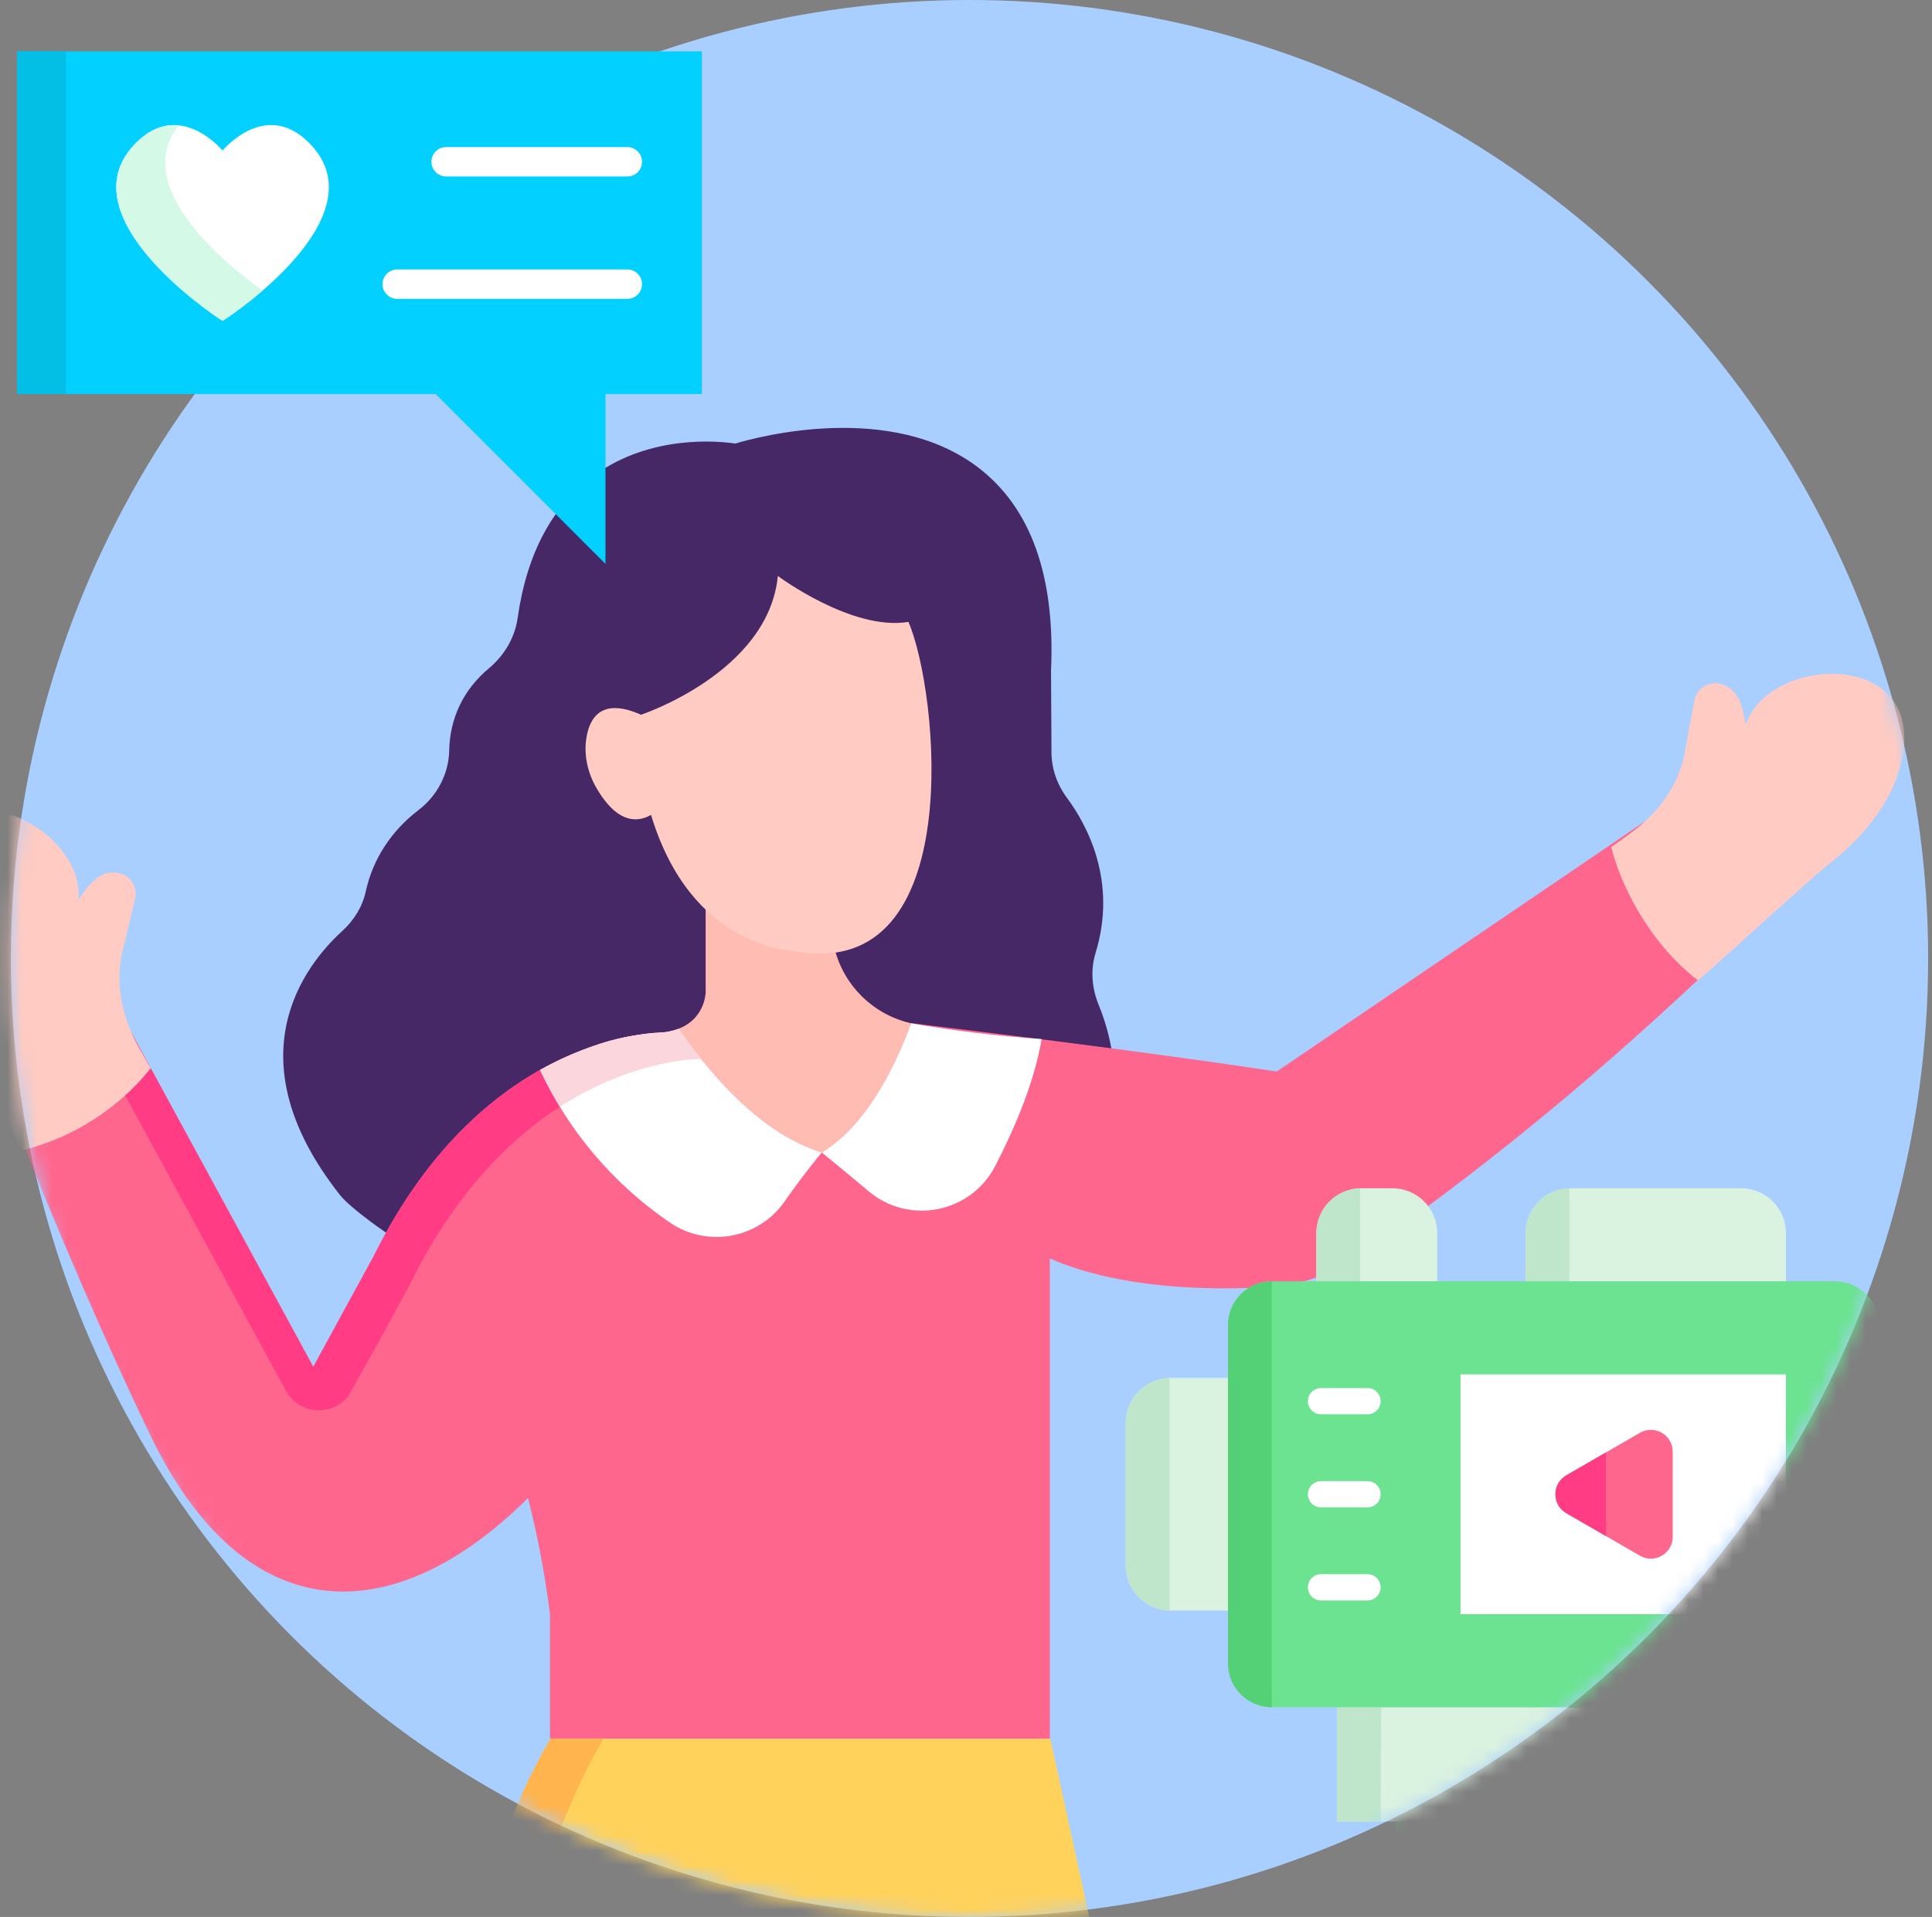 <svg width="131" height="130" viewBox="0 0 131 130" fill="none" xmlns="http://www.w3.org/2000/svg">
<rect x="0" y="0" width="131" height="130" fill="#808080" stroke="none"/>
<circle cx="65.739" cy="65" r="65" fill="#A8CFFF"/>
<mask id="mask0_560_1466" style="mask-type:alpha" maskUnits="userSpaceOnUse" x="0" y="0" width="131" height="130">
<circle cx="65.739" cy="65" r="65" fill="#FFDAE9"/>
</mask>
<g mask="url(#mask0_560_1466)">
<path d="M74.481 68.108C74.016 66.965 73.946 65.731 74.283 64.634C75.779 59.77 73.713 55.953 72.348 54.11C71.666 53.189 71.302 52.122 71.296 51.026L71.265 45.487C71.556 39.063 69.896 34.426 66.329 31.706C60.458 27.228 51.519 29.584 49.855 30.079C48.681 29.906 44.165 29.47 40.34 32.194C37.489 34.224 35.726 37.492 35.099 41.91C34.914 43.216 34.22 44.43 33.143 45.33C31.431 46.76 30.502 48.692 30.457 50.916C30.425 52.463 29.654 53.961 28.394 54.922C26.522 56.349 25.279 58.266 24.799 60.462C24.581 61.464 24.028 62.391 23.201 63.144C20.704 65.419 15.692 71.717 23.056 81.045C24.553 82.938 34.519 89.319 36.863 88.859C45.955 87.046 62.517 87.092 70.243 82.127C75.251 78.907 76.795 73.797 74.481 68.108Z" fill="#462866"/>
<path d="M113.88 54.108L86.571 72.667C78.284 71.422 69.968 70.385 61.653 69.371C59.18 68.767 57.237 66.851 56.597 64.385L56.039 62.235L52.764 60.801L47.852 58.837V67.289C47.852 67.289 47.852 69.679 44.986 70.021C44.986 70.021 32.978 69.816 25.378 85.111L21.242 92.694L8.756 69.748L-0.25 73.026C-0.25 73.026 4.986 86.558 10.223 97.395C16.624 110.64 26.682 110.652 35.802 101.591C36.375 103.876 36.873 106.214 37.295 109.481V117.921H71.185V85.344C75.976 87.442 82.164 87.509 85.999 87.285C88.213 87.156 90.351 86.424 92.169 85.154C102.518 77.919 110.617 70.874 118.702 63.047L113.88 54.108Z" fill="#FF668E"/>
<path d="M22.011 91.285L25.379 85.111C32.978 69.816 44.986 70.021 44.986 70.021C47.851 69.679 47.851 67.289 47.851 67.289V58.837L52.764 60.801L56.039 62.235L56.243 63.021L55.278 62.598L50.365 60.635V69.086C50.365 69.086 50.365 71.476 47.5 71.818C47.5 71.818 35.491 71.613 27.892 86.908C26.504 89.508 25.082 92.093 23.63 94.654C22.503 96.104 20.26 95.922 19.382 94.309L6.471 70.579L8.756 69.748L21.242 92.695" fill="#FF3C84"/>
<path d="M55.718 78.156C58.639 76.397 60.587 72.616 61.782 69.4C62.056 69.464 61.833 69.409 61.653 69.371C59.18 68.767 57.237 66.852 56.597 64.385L56.039 62.235L52.764 60.801L47.852 58.838V67.289C47.852 67.289 47.847 69.054 46.024 69.766H46.025C48.28 73.04 51.669 76.903 55.718 78.156Z" fill="#FFBCB3"/>
<path d="M45.478 53.958C45.478 53.958 43.062 57.86 40.478 53.501C39.869 52.472 39.58 51.278 39.753 50.095C39.958 48.694 40.767 47.269 43.465 48.472C43.465 48.472 52.104 45.61 52.742 39.06C52.742 39.06 57.768 42.814 61.597 42.175C63.628 46.847 65.641 66.471 54.071 64.543C53.588 64.462 46.877 64.309 44.143 55.261" fill="#FFCBC2"/>
<path d="M10.22 72.438C9.942 71.987 9.684 71.485 9.405 70.999C8.256 68.998 7.77 66.617 8.337 64.38C8.626 63.242 8.88 62.092 9.158 60.952C9.362 60.107 8.771 59.268 7.89 59.19C6.658 58.993 5.836 60.245 5.316 61.03C5.804 56.011 -3.948 51.215 -5.378 59.163C-5.979 62.506 -4.532 65.8 -3.656 67.41C-3.105 68.422 0.098 75.345 1.501 78.006C5.666 77.006 8.701 74.405 10.22 72.438Z" fill="#FFCBC2"/>
<path d="M109.252 57.444C109.689 57.146 110.119 56.823 110.572 56.493C112.434 55.132 113.855 53.249 114.246 50.975C114.445 49.818 114.68 48.664 114.889 47.509C115.047 46.655 115.927 46.129 116.763 46.416C117.969 46.738 118.211 48.216 118.368 49.145C119.961 44.361 130.819 43.95 128.895 51.794C128.086 55.092 125.425 57.513 123.971 58.626C123.056 59.326 117.419 64.49 115.137 66.492C111.738 63.882 109.84 59.859 109.252 57.444Z" fill="#FFCBC2"/>
<path d="M53.201 81.476C54.469 79.656 55.718 78.156 55.718 78.156C51.669 76.903 48.28 73.04 46.025 69.766C45.728 69.882 45.388 69.973 44.986 70.021C44.986 70.021 41.244 69.96 36.616 72.564C39.032 77.668 42.503 80.916 45.409 82.901C47.962 84.644 51.432 84.014 53.201 81.476Z" fill="white"/>
<path d="M47.5 71.818C47.515 71.817 47.527 71.813 47.541 71.811C46.992 71.123 46.484 70.432 46.025 69.766C44.236 70.447 42.548 69.424 36.616 72.564C37.036 73.453 37.491 74.282 37.967 75.061C43.114 71.745 47.5 71.818 47.5 71.818Z" fill="#FCD6DD"/>
<path d="M55.718 78.156C55.718 78.156 57.157 79.321 58.89 80.782C61.642 83.103 65.837 82.263 67.488 79.061C68.837 76.444 70.151 73.336 70.626 70.466C67.657 70.261 64.709 69.906 61.782 69.4C60.586 72.615 58.639 76.397 55.718 78.156Z" fill="white"/>
<path d="M74.632 133.542L71.218 117.92H37.34C37.34 117.92 33.694 123.558 31.635 133.542H74.632Z" fill="#FFD25C"/>
<path d="M35.226 133.542C37.285 123.558 40.931 117.92 40.931 117.92H37.339C37.339 117.92 33.694 123.558 31.635 133.542H35.226Z" fill="#FFB44D"/>
<path d="M106.625 119.677L115.013 119.652L121.465 159.895L113.077 159.92L106.625 119.677Z" fill="#6BE390"/>
<path d="M115.014 119.661L115.013 119.652L106.625 119.677L113.077 159.92L116.039 159.911L109.589 119.677L115.014 119.661Z" fill="#54D177"/>
<path d="M103.722 119.677L95.334 119.652L88.882 159.895L97.27 159.92L103.722 119.677Z" fill="#6BE390"/>
<path d="M98.296 119.661L95.334 119.652L88.882 159.895L97.269 159.92L97.271 159.911L91.845 159.895L98.296 119.661Z" fill="#54D177"/>
<path d="M90.678 115.777L90.66 123.527H119.676L119.694 115.777H90.678Z" fill="#DAF2E0"/>
<path d="M90.678 115.777L90.66 123.527H93.623L93.641 115.777H90.678Z" fill="#BFE6CA"/>
<path d="M103.443 83.634V86.894H121.097V83.634C121.097 81.949 119.732 80.583 118.049 80.583H106.491C104.808 80.583 103.443 81.949 103.443 83.634Z" fill="#DAF2E0"/>
<path d="M103.443 83.634V86.894H106.406V80.587C104.762 80.632 103.443 81.977 103.443 83.634Z" fill="#BFE6CA"/>
<path d="M89.257 83.634V86.894H97.454V83.634C97.454 81.949 96.089 80.583 94.405 80.583H92.305C90.622 80.583 89.257 81.949 89.257 83.634Z" fill="#DAF2E0"/>
<path d="M89.257 83.634V86.894H92.22V80.587C90.576 80.632 89.257 81.978 89.257 83.634Z" fill="#BFE6CA"/>
<path d="M79.38 93.447H83.267V109.224H79.38C77.696 109.224 76.331 107.858 76.331 106.173V96.498C76.331 94.813 77.696 93.447 79.38 93.447Z" fill="#DAF2E0"/>
<path d="M76.331 96.498V106.173C76.331 107.829 77.651 109.174 79.295 109.22V93.45C77.651 93.496 76.331 94.841 76.331 96.498Z" fill="#BFE6CA"/>
<path d="M124.439 86.894H86.23C84.594 86.894 83.267 88.222 83.267 89.861V112.81C83.267 114.448 84.594 115.777 86.23 115.777H124.439C126.075 115.777 127.402 114.449 127.402 112.81V89.861C127.402 88.222 126.075 86.894 124.439 86.894Z" fill="#6BE390"/>
<path d="M83.267 89.86V112.811C83.267 114.449 84.594 115.777 86.23 115.777V86.894C84.594 86.894 83.267 88.222 83.267 89.86Z" fill="#54D177"/>
<path d="M121.097 93.205V109.466H99.029V93.205H121.097Z" fill="white"/>
<path d="M106.207 102.62L111.196 105.503C112.184 106.074 113.419 105.36 113.419 104.219V98.452C113.419 97.31 112.184 96.597 111.196 97.168L106.207 100.051C105.219 100.622 105.219 102.049 106.207 102.62Z" fill="#FF668E"/>
<path d="M106.207 100.051C105.219 100.622 105.219 102.049 106.207 102.62L108.891 104.171V98.5L106.207 100.051Z" fill="#FF3C84"/>
<path d="M92.724 102.225H89.572C89.081 102.225 88.683 101.827 88.683 101.335C88.683 100.844 89.081 100.445 89.572 100.445H92.724C93.216 100.445 93.614 100.844 93.614 101.335C93.614 101.827 93.216 102.225 92.724 102.225Z" fill="white"/>
<path d="M92.724 108.537H89.572C89.081 108.537 88.683 108.138 88.683 107.647C88.683 107.155 89.081 106.756 89.572 106.756H92.724C93.216 106.756 93.614 107.155 93.614 107.647C93.614 108.138 93.216 108.537 92.724 108.537Z" fill="white"/>
<path d="M92.724 95.914H89.572C89.081 95.914 88.683 95.516 88.683 95.024C88.683 94.532 89.081 94.134 89.572 94.134H92.724C93.216 94.134 93.614 94.532 93.614 95.024C93.614 95.516 93.216 95.914 92.724 95.914Z" fill="white"/>
</g>
<path d="M1.161 3.482H47.589V26.721H41.054V38.242L29.543 26.721H1.161V3.482Z" fill="#02D1FF"/>
<path d="M1.161 3.482H4.479V26.721H1.161V3.482Z" fill="#03BEE5"/>
<path d="M15.091 21.76C15.899 21.257 25.505 14.768 21.183 9.93C18.131 6.513 15.091 10.213 15.091 10.213H15.091C15.091 10.213 12.05 6.513 8.998 9.93C4.677 14.768 14.283 21.257 15.091 21.76" fill="white"/>
<path d="M12.121 8.501C11.173 8.4 10.087 8.711 8.998 9.93C4.677 14.767 14.281 21.256 15.091 21.76C15.349 21.599 16.503 20.829 17.813 19.698C15.611 18.151 8.746 12.749 12.121 8.501Z" fill="#D4F9E7"/>
<path d="M42.536 11.968H30.25C29.7 11.968 29.254 11.522 29.254 10.971C29.254 10.421 29.7 9.974 30.25 9.974H42.536C43.086 9.974 43.532 10.421 43.532 10.971C43.532 11.522 43.086 11.968 42.536 11.968Z" fill="white"/>
<path d="M42.536 20.267H26.933C26.383 20.267 25.937 19.821 25.937 19.271C25.937 18.72 26.383 18.274 26.933 18.274H42.536C43.086 18.274 43.532 18.72 43.532 19.271C43.532 19.821 43.086 20.267 42.536 20.267Z" fill="white"/>
</svg>
